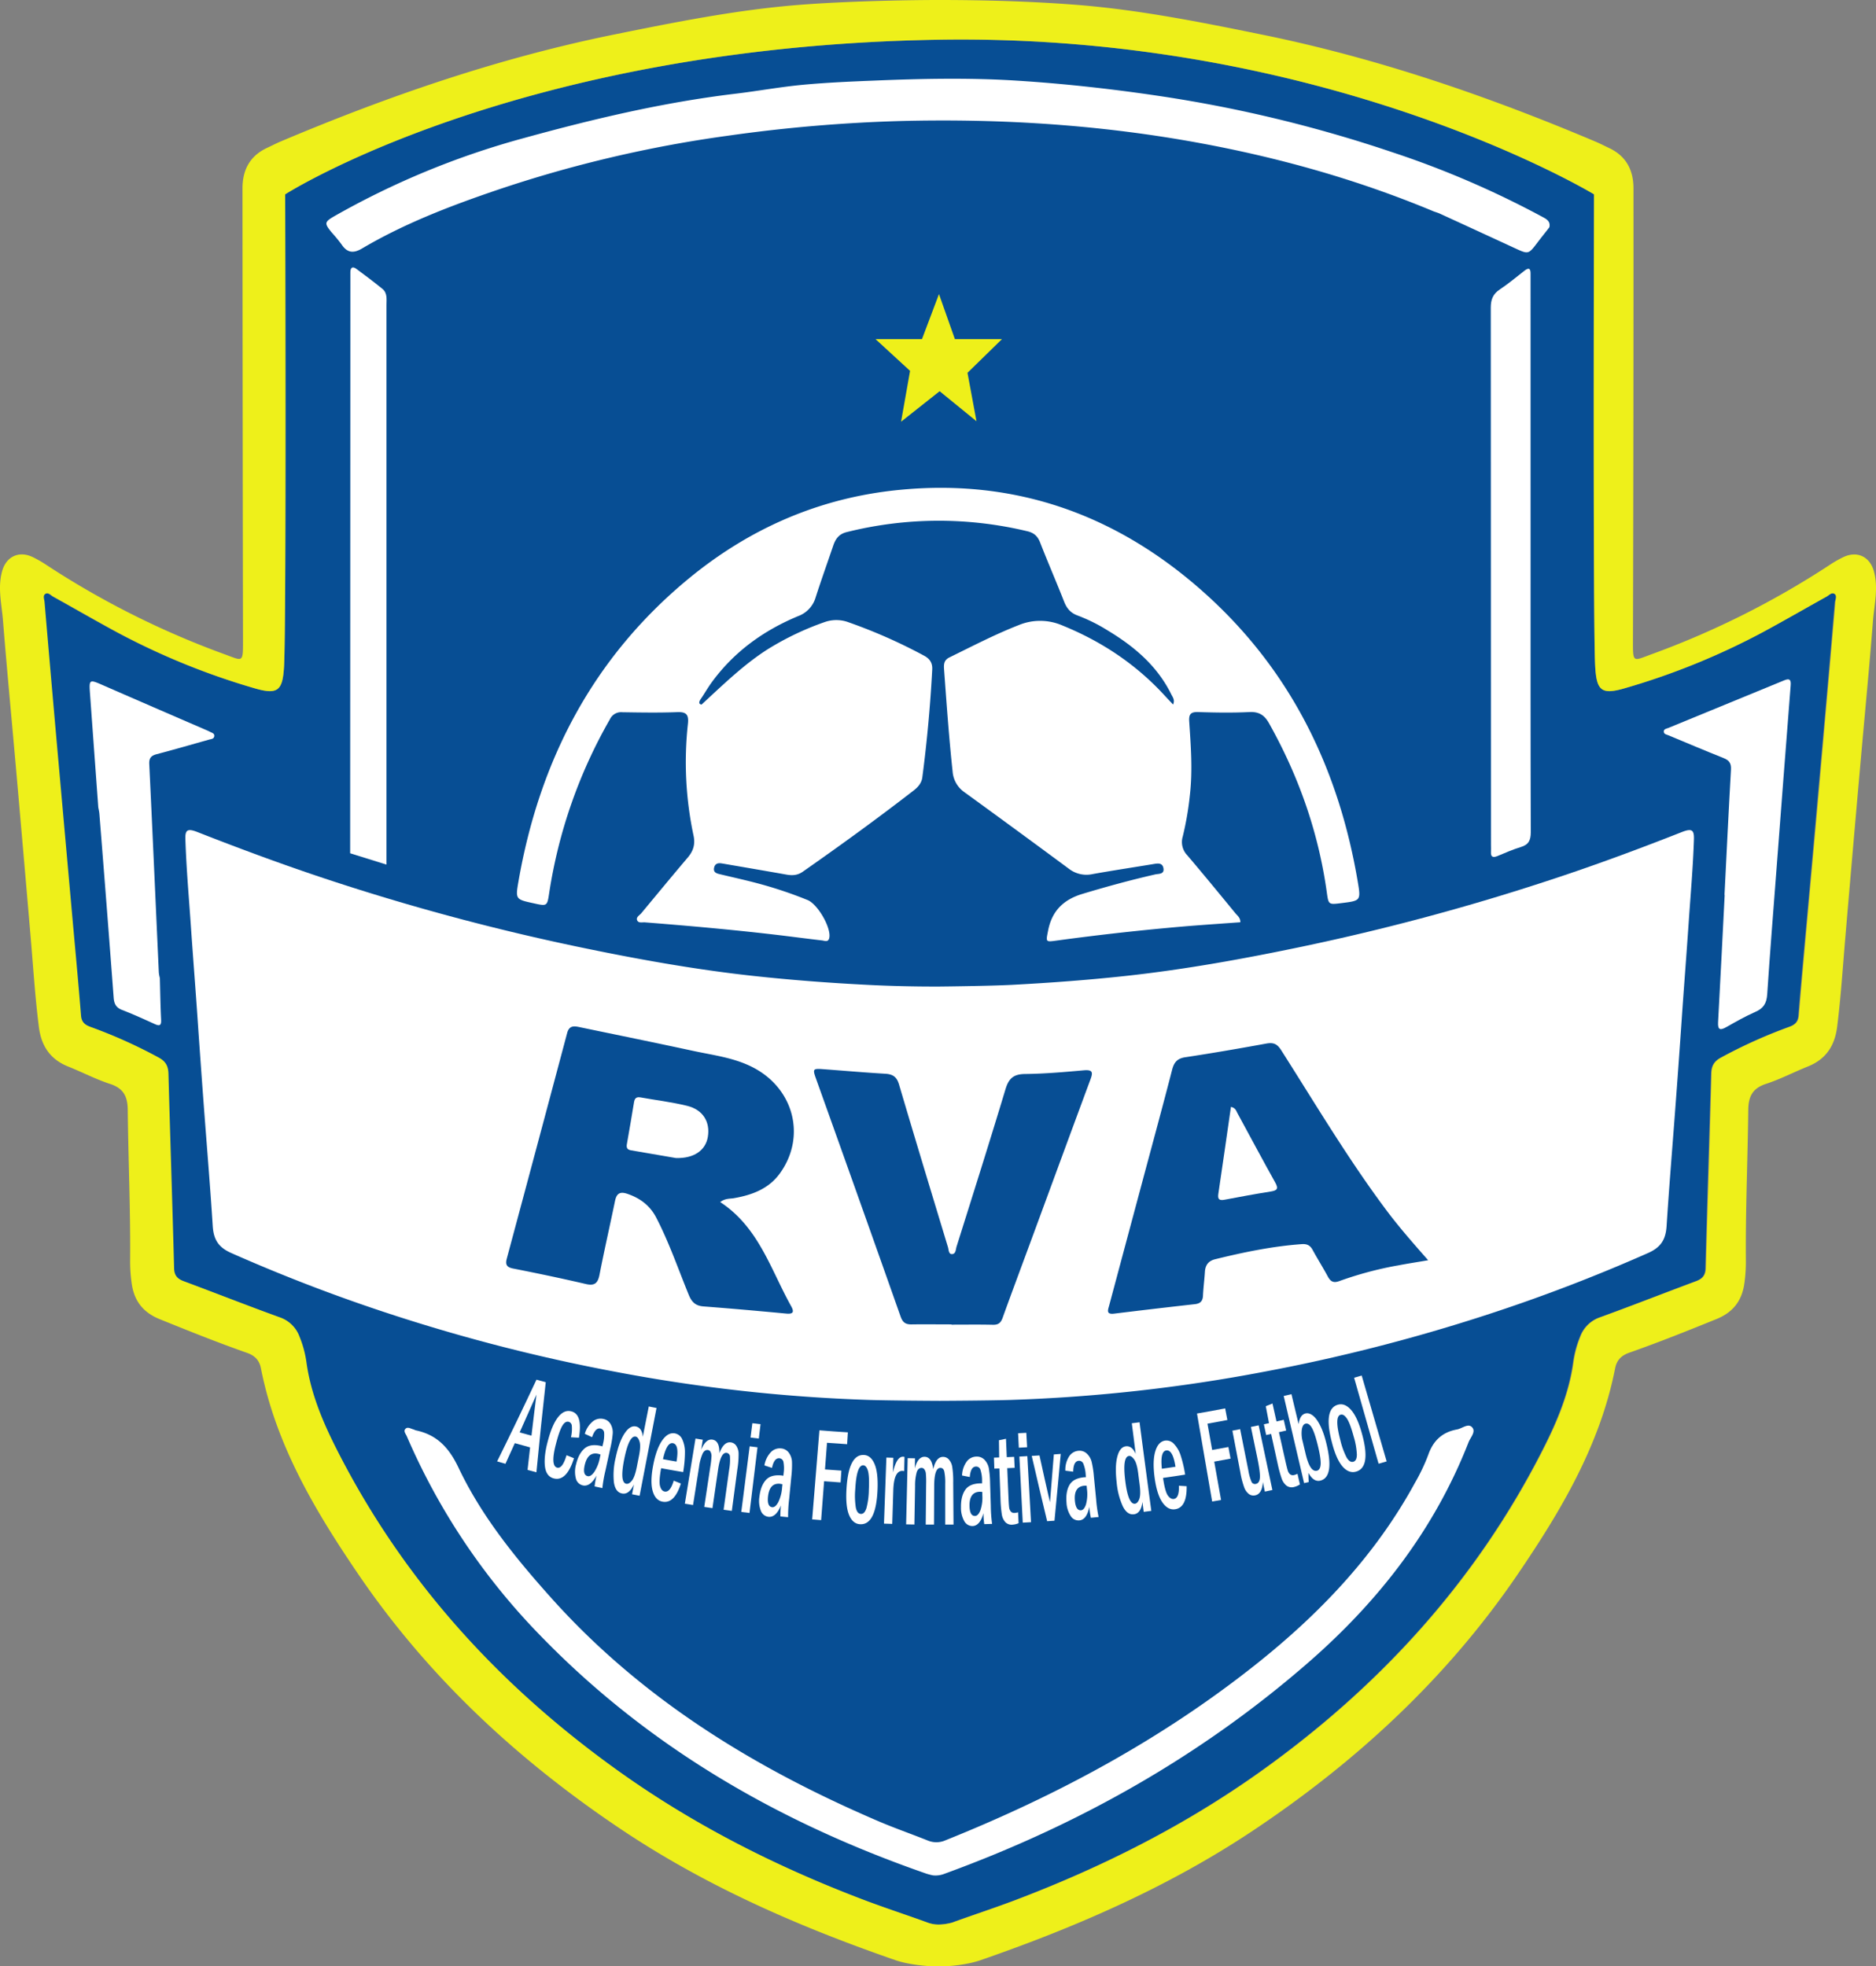 <svg xmlns="http://www.w3.org/2000/svg" viewBox="0 0 969.15 1015.86"><rect x="0" y="0" width="969.15" height="1015.86" fill="#808080" stroke="none"/><defs><style>.cls-1{fill:#074e94;}.cls-2{fill:#eef01a;}.cls-3{fill:#fff;}</style></defs><g id="Capa_2" data-name="Capa 2"><g id="Capa_1-2" data-name="Capa 1"><path class="cls-1" d="M947.62,306.75c-1.47-.81-2.75.77-4,1.47-11.06,6.14-22,12.47-33.15,18.49a368.1,368.1,0,0,1-70.65,28.72c-12.59,3.74-15.07,1.49-15.75-11.51-1.2-23-.58-243.52-.58-243.52S686.31,17.2,484.75,20.52c-218.43,3.6-337.42,79.88-337.42,79.88S148,321,146.77,343.92c-.68,13-3.16,15.25-15.75,11.51a368.1,368.1,0,0,1-70.65-28.72c-11.12-6-22.08-12.35-33.14-18.49-1.26-.7-2.54-2.28-4-1.47s-.67,2.74-.55,4.13q3.2,37.31,6.49,74.61,3.73,42.27,7.55,84.54c1.63,18.23,3.35,36.46,4.83,54.7.29,3.52,2.23,4.84,5.1,5.86A256.2,256.2,0,0,1,81.7,546.37c3.52,1.87,4.93,4.28,5,8.28.9,33.45,2,66.9,2.92,100.36.1,3.83,1.65,5.62,5,6.89,16.54,6.15,33,12.61,49.54,18.64a16.53,16.53,0,0,1,10.29,10.08,54.51,54.51,0,0,1,3.52,13c2.18,16.06,8.34,30.73,15.59,45,34.48,68,84.27,122.52,146,166.58,39.12,27.91,81.66,49.31,126.48,66.35,10.88,4.13,21.95,7.73,32.89,11.7a16.48,16.48,0,0,0,6.35,1,28.54,28.54,0,0,0,6.36-1c10.93-4,22-7.57,32.88-11.7,44.82-17,87.36-38.44,126.49-66.35,61.78-44.06,111.56-98.61,146-166.58,7.26-14.3,13.41-29,15.59-45a55,55,0,0,1,3.52-13,16.56,16.56,0,0,1,10.29-10.08c16.58-6,33-12.49,49.54-18.64,3.41-1.27,5-3.06,5-6.89.89-33.46,2-66.91,2.92-100.36.11-4,1.52-6.41,5-8.28a256.08,256.08,0,0,1,35-15.78c2.87-1,4.81-2.34,5.1-5.86,1.49-18.24,3.21-36.47,4.84-54.7q3.78-42.27,7.55-84.54,3.3-37.31,6.48-74.61C948.28,309.49,949.17,307.62,947.62,306.75Z"></path><path class="cls-2" d="M968,294.93c-2.14-7.42-8.61-10.44-15.63-7.16A59,59,0,0,0,945,292a446.27,446.27,0,0,1-91.79,46c-9.61,3.51-9.65,4.72-9.62-6.87q.33-116.91.27-233.8c0-9.47-3.79-16.74-12.65-20.88-2.26-1.06-4.48-2.23-6.77-3.2-56-23.7-113.34-43.39-173.1-55.49C619.73,11.32,588.1,5,555.86,2.48,532.63.67,508.33,0,485.06,0c-17.85,0-48.54.67-71.76,2.48C381.06,5,349.43,11.32,317.8,17.73,258,29.83,200.73,49.52,144.7,73.22c-2.3,1-4.51,2.14-6.77,3.2-8.87,4.14-12.66,11.41-12.65,20.88q.06,116.9.26,233.8c0,11.59,0,10.38-9.62,6.87a446.27,446.27,0,0,1-91.79-46,58.29,58.29,0,0,0-7.35-4.23c-7-3.28-13.49-.26-15.63,7.16-2.48,8.63-.27,17.25.4,25.8,2,24.88,4.38,49.71,6.57,74.57q3.92,44.49,7.73,89c1.31,15.41,2.29,30.85,4.22,46.21,1.23,9.76,5.77,16.77,15.12,20.5,7.27,2.9,14.26,6.58,21.68,9,7,2.27,9.05,6.56,9.13,13.41.29,26.14,1.46,52.27,1.22,78.41A80.36,80.36,0,0,0,68,662.77c1.17,9.09,5.78,15.19,14.39,18.69,15,6.08,29.94,12.08,45.18,17.43,4,1.41,6.4,3.75,7.23,8,7.82,39.79,28.09,73.79,50.46,106.62C221.71,867,268.51,910.2,322.28,946c43.52,28.94,91,49.58,140.28,66.65,6.83,2.37,16.74,3.26,22.39,3.26s14.82-.89,21.64-3.26c49.26-17.07,96.77-37.71,140.29-66.65C700.64,910.2,747.44,867,783.94,813.47c22.36-32.83,42.64-66.83,50.45-106.62.83-4.21,3.19-6.55,7.23-8,15.24-5.35,30.23-11.35,45.19-17.43,8.6-3.5,13.21-9.6,14.38-18.69a78.79,78.79,0,0,0,.74-10.95c-.24-26.14.93-52.27,1.23-78.41.08-6.85,2.18-11.14,9.13-13.41,7.41-2.41,14.4-6.09,21.67-9,9.35-3.73,13.9-10.74,15.12-20.5,1.93-15.36,2.92-30.8,4.23-46.21q3.78-44.51,7.73-89c2.18-24.86,4.6-49.69,6.56-74.57C968.28,312.18,970.49,303.56,968,294.93Zm-19.84,15.95q-3.18,37.31-6.48,74.61-3.73,42.27-7.55,84.54c-1.63,18.23-3.35,36.46-4.84,54.7-.29,3.52-2.23,4.84-5.1,5.86a256.08,256.08,0,0,0-35,15.78c-3.53,1.87-4.94,4.28-5,8.28-.89,33.45-2,66.9-2.92,100.36-.1,3.83-1.64,5.62-5,6.89-16.53,6.15-33,12.61-49.54,18.64a16.56,16.56,0,0,0-10.29,10.08,55,55,0,0,0-3.52,13c-2.18,16.06-8.33,30.73-15.59,45-34.48,68-84.26,122.52-146,166.58-39.13,27.91-81.67,49.31-126.49,66.35-10.87,4.13-21.95,7.73-32.88,11.7a28.54,28.54,0,0,1-6.36,1,16.48,16.48,0,0,1-6.35-1c-10.94-4-22-7.57-32.89-11.7-44.82-17-87.36-38.44-126.48-66.35-61.78-44.06-111.57-98.61-146-166.58-7.25-14.3-13.41-29-15.59-45a54.51,54.51,0,0,0-3.52-13,16.53,16.53,0,0,0-10.29-10.08c-16.58-6-33-12.49-49.54-18.64-3.4-1.27-4.95-3.06-5-6.89-.88-33.46-2-66.91-2.92-100.36-.11-4-1.52-6.41-5-8.28a256.2,256.2,0,0,0-35.05-15.78c-2.87-1-4.81-2.34-5.1-5.86-1.48-18.24-3.2-36.47-4.83-54.7q-3.78-42.27-7.55-84.54-3.3-37.31-6.49-74.61c-.12-1.39-1-3.26.55-4.13s2.74.77,4,1.47c11.06,6.14,22,12.47,33.14,18.49A368.1,368.1,0,0,0,131,355.43c12.59,3.74,15.07,1.49,15.75-11.51,1.21-23,.56-243.52.56-243.52s119-76.28,337.42-79.88C686.31,17.2,823.49,100.4,823.49,100.4s-.62,220.55.58,243.52c.68,13,3.16,15.25,15.75,11.51a368.1,368.1,0,0,0,70.65-28.72c11.13-6,22.09-12.35,33.15-18.49,1.25-.7,2.53-2.28,4-1.47S948.28,309.49,948.16,310.88Z"></path><path class="cls-3" d="M868.76,429.89c-23.71,9.34-47.61,18.15-71.85,26a1185.67,1185.67,0,0,1-123.5,33c-30.32,6.36-60.78,11.9-91.6,15.27-19.52,2.13-39.08,3.57-58.7,4.61-12.09.64-37.69.89-37.69.89-12.08.05-25.6-.25-37.69-.89-19.62-1-39.18-2.48-58.69-4.61-30.82-3.37-61.28-8.91-91.61-15.27a1186.33,1186.33,0,0,1-123.5-33c-24.23-7.88-48.14-16.69-71.84-26-5.12-2-6.47-1.27-6.32,3.53.46,14.8,1.77,29.55,2.79,44.31,1.12,16.25,2.41,32.49,3.52,48.74q1.64,23.89,3.43,47.76c1.49,19.72,3.13,39.45,4.39,59.18.46,7.29,3.19,11.08,9.54,13.91a874.16,874.16,0,0,0,84.42,32.27A918.78,918.78,0,0,0,318.51,708.8a845.41,845.41,0,0,0,130.37,14.43c11.83.37,36.54.47,36.54.47s24.71-.1,36.55-.47A845.68,845.68,0,0,0,652.34,708.8,918.63,918.63,0,0,0,767,679.59a872.17,872.17,0,0,0,84.42-32.27c6.35-2.83,9.08-6.62,9.55-13.91,1.26-19.73,2.9-39.46,4.38-59.18q1.8-23.87,3.44-47.76c1.11-16.25,2.4-32.49,3.51-48.74,1-14.76,2.33-29.51,2.8-44.31C875.22,428.62,873.88,427.88,868.76,429.89ZM408.66,674.71c1.54,2.76,1.48,4.28-2.45,3.91-14.25-1.35-28.51-2.61-42.79-3.7-4.06-.31-6.06-2.21-7.57-5.9-5.48-13.38-10.16-27.1-16.85-40-3.24-6.24-8.37-10.08-15-12.3-3.88-1.29-5.5,0-6.28,3.71-2.62,12.7-5.52,25.34-8,38.06-.85,4.33-2.43,5.94-7.06,4.86-12.47-2.91-25-5.53-37.57-8-3.29-.65-4.13-2-3.29-5.1Q277.46,592,293,533.66c1.15-4.31,4.08-3.52,7.1-2.88,19.23,4,38.47,7.91,57.67,12.06,10.69,2.32,21.67,3.55,31.61,8.81,20.79,11,27.07,35.53,13.65,54.35-5.82,8.17-14.45,11.35-23.88,13-2.09.37-4.37,0-7.11,2C392,634.07,398.13,655.86,408.66,674.71ZM563.28,557.8c-10.76,29-21.38,58-32.06,86.94-4.42,12-8.92,24-13.23,36-.92,2.57-2.16,3.73-5,3.66-7.16-.17-14.31-.06-21.47-.06v-.13c-6.83,0-13.66-.1-20.48,0-3.09.07-4.66-.9-5.76-4Q443.7,619.09,421.82,558c-2.15-6-2.11-6.07,4.18-5.59,10.46.78,20.91,1.69,31.37,2.31,3.85.23,5.9,1.59,7.06,5.5,8.29,28.06,16.8,56.07,25.29,84.07.41,1.34.3,3.58,2,3.61,2.09,0,2-2.39,2.43-3.83,8.52-27.11,17.1-54.19,25.3-81.39,1.65-5.5,4.13-7.76,10-7.83,10.14-.11,20.29-1,30.39-1.9C564.64,552.52,564.67,554.07,563.28,557.8Zm158.54,96a186.06,186.06,0,0,0-29.84,8c-3,1.12-4.53.39-6-2.28-2.51-4.68-5.37-9.18-7.9-13.85-1.3-2.4-3-3.12-5.69-2.92-15.16,1.1-30,4.19-44.67,7.8-3.33.82-5,2.9-5.25,6.37-.25,4.15-.81,8.28-1,12.43-.13,2.87-1.4,4.09-4.21,4.41q-20.84,2.33-41.64,4.88c-4.34.54-3.23-1.89-2.61-4.22q8.37-31.28,16.75-62.55c5.28-19.73,10.66-39.43,15.76-59.2,1-3.88,2.65-5.85,6.8-6.48,14-2.12,27.91-4.52,41.82-7.06,3.6-.66,5.59.06,7.67,3.33,17.67,27.74,34.46,56.06,54.17,82.45,6.55,8.78,13.75,17,21.81,26.15C731.9,652.08,726.84,652.83,721.82,653.82Z"></path><path class="cls-3" d="M362.42,364c10.86-10,22.37-21.29,35.07-29.13a148.1,148.1,0,0,1,28.84-13.6,18.13,18.13,0,0,1,12.24.29,272,272,0,0,1,38.78,17.16c3,1.59,4.43,3.79,4.24,7.2q-1.48,27.93-5.11,55.67c-.39,3-2.26,5.08-4.58,6.87-18.7,14.48-37.84,28.37-57.22,41.91-2.74,1.91-5.48,2-8.54,1.44-10-1.78-20-3.48-30-5.2-1.15-.2-2.3-.4-3.45-.58-1.87-.28-3.34.21-3.78,2.26-.49,2.26,1.07,2.88,2.8,3.3,6.32,1.51,12.66,2.92,18.94,4.56a215.35,215.35,0,0,1,26.53,8.82c5.37,2.16,12.5,14.72,11.19,19.73-.58,2.22-2.4,1.29-3.74,1.14-7.28-.84-14.54-1.81-21.82-2.68-23.15-2.75-46.38-4.83-69.62-6.65-1.4-.11-3.38.52-4.05-1.09s1.23-2.52,2.13-3.6c8-9.63,15.92-19.25,24-28.77,2.9-3.41,4-6.88,3-11.45a182.14,182.14,0,0,1-2.9-57.61c.46-4.54-.53-6.28-5.44-6.09-9.48.36-19,.2-28.48.05a6.35,6.35,0,0,0-6.37,3.65,258.8,258.8,0,0,0-31.33,89.51c-1.08,7.11-1,7.12-8.21,5.52-9.16-2-9.3-2.06-7.69-11.31C278.69,393,306.19,340,355.31,299.3c31.66-26.21,68-42.17,109.18-46.2,60.83-6,113.36,13.26,158.23,53.65,44.27,39.86,68.89,90.58,78.72,148.86,1.64,9.7,1.43,9.73-8.4,10.95-6.83.85-6.71.83-7.64-5.79-4.34-31-14.58-60-29.9-87.26-2.28-4-5.07-5.89-10-5.65-8.81.43-17.66.29-26.48,0-3.76-.11-4.92,1-4.67,4.79.84,12.62,1.81,25.25.37,37.91A159.24,159.24,0,0,1,611,432.21a9.83,9.83,0,0,0,2.33,9.62c8.42,9.9,16.65,19.94,24.91,30,1,1.23,2.56,2.22,2.54,4.62-9.07.67-18.17,1.27-27.26,2q-33.85,2.87-67.53,7.45c-6,.82-5.69.81-4.52-5.24,2-10.13,8-15.93,17.69-18.85,12.45-3.76,25-7.18,37.64-10.07,1.71-.39,4.68,0,4.27-3-.46-3.29-3.15-2.69-5.52-2.3-10.35,1.71-20.73,3.27-31.06,5.12a14.77,14.77,0,0,1-12.2-2.67q-26.91-19.92-54-39.58a14.26,14.26,0,0,1-6.17-10.79C490.23,381,489,363.4,487.71,345.8c-.18-2.62-.09-4.78,2.81-6.19,11.81-5.78,23.47-11.87,35.74-16.66a28.89,28.89,0,0,1,22.32.07c20.06,8.12,37.69,19.73,52.45,35.62,1.56,1.69,3.13,3.37,5,5.33,1.06-2.41-.28-3.89-1-5.37C597.8,344,586,334,572.36,325.78A87.22,87.22,0,0,0,556.74,318c-3.62-1.3-5.63-3.66-7-7.15-4-10.21-8.4-20.28-12.38-30.51-1.27-3.26-3.05-5-6.55-5.87a195.91,195.91,0,0,0-93.46.44c-4,1-5.75,3.56-6.93,7.06-3,8.83-6.14,17.59-9,26.47a14.67,14.67,0,0,1-9,9.82c-17.87,7.41-33.13,18.37-44.66,34.13-1.85,2.54-3.45,5.26-5.17,7.89C361.77,361.46,360.14,363.58,362.42,364Z"></path><path class="cls-3" d="M740.69,109.23c-42-17.55-85.56-29.38-130.39-37-47.91-8.12-96.16-10.93-144.65-9.72a792,792,0,0,0-89.37,7.57A647.36,647.36,0,0,0,256.4,98.29c-23.92,8.15-47.52,17.19-69.38,30.09-4.47,2.64-7.64,2.26-10.54-2.06a79.65,79.65,0,0,0-5.07-6.16c-4.06-4.94-3.88-5.51,1.87-8.79a421.06,421.06,0,0,1,96.53-39.81c36.21-10,72.73-18.68,110.13-23.14,11.54-1.38,23-3.5,34.59-4.59,12.4-1.17,24.88-1.71,37.34-2.2,24.29-1,48.6-1.51,72.88,0,25.37,1.58,50.63,4.42,75.76,8.2A697.09,697.09,0,0,1,719.19,78.62a481.87,481.87,0,0,1,78.34,33.81c2.18,1.19,3.43,2.46,2.87,5-2,2.62-4.13,5.21-6.13,7.86-4.68,6.17-4.66,6.17-11.84,2.85q-19.23-8.89-38.49-17.72C742.9,109.94,741.78,109.62,740.69,109.23Z"></path><path class="cls-3" d="M481.94,968.84a32.27,32.27,0,0,1-3.44-.9C403,941.72,335.35,902.89,279.34,845.16A339.93,339.93,0,0,1,210.16,742c-.51-1.17-1.75-2.51-.84-3.67,1.14-1.47,2.75-.27,4.15.09.48.12.91.43,1.39.53,10.94,2.32,17.12,9,22,19.26,11.93,25.15,29.46,46.69,47.93,67.33,46.7,52.18,104.83,87.76,168.51,115.12,8.55,3.68,17.36,6.74,26,10.19a11.57,11.57,0,0,0,9.14-.12c57.16-22.92,111-51.83,159.39-90.11C681.22,834.23,710.4,803.81,731,766a97.18,97.18,0,0,0,6.84-14.4c2.55-7.35,7.25-11.72,14.82-13.11,2.68-.49,5.81-3.4,7.86-1.11s-.86,5.18-1.85,7.69C741,790.27,712.13,827.33,675.75,859c-55.68,48.45-118.85,83.91-188,109.09A12.4,12.4,0,0,1,481.94,968.84Z"></path><path class="cls-3" d="M790.71,287.15c0,47.6-.05,95.19.1,142.78,0,4.14-1.08,6.44-5.13,7.66s-8.09,3-12.1,4.67c-2.28.93-3.51.54-3.34-2.19.07-1.16,0-2.33,0-3.49q0-138.79-.1-277.58c0-4.28,1.11-7.09,4.67-9.47,4.41-2.94,8.51-6.36,12.69-9.64,2.18-1.71,3.23-1.39,3.2,1.48,0,1.17,0,2.33,0,3.5Z"></path><path class="cls-3" d="M180.89,440.82S181,239,181,145.12c0-1.5,0-3,0-4.49,0-2.4,1.13-3.18,3.07-1.75,4.56,3.34,9.07,6.77,13.46,10.33,2.69,2.17,2.13,5.41,2.13,8.38q0,97.89,0,195.77c0,27.3,0,93.31,0,93.31Z"></path><path class="cls-3" d="M890.88,462.37c1.09-21.6,2.12-43.2,3.35-64.79.18-3.23-.91-4.79-3.81-5.94-9.57-3.82-19.07-7.84-28.59-11.8-.89-.37-2.13-.51-2.29-1.66-.23-1.61,1.37-1.71,2.31-2.1q30-12.36,59.94-24.63c2.81-1.16,3.5-.22,3.28,2.61q-3.72,47.51-7.32,95c-1.64,21.56-3.38,43.12-4.81,64.69-.3,4.54-1.92,7.21-6.1,9-5.16,2.27-10.1,5.09-15,7.86-3.13,1.77-4.49,1.54-4.27-2.5,1.2-21.93,2.28-43.86,3.41-65.79Z"></path><path class="cls-3" d="M50.78,417.16q-2.13-29.1-4.24-58.21c-.59-8.19-.57-8.12,7-4.8,17.22,7.53,34.49,15,51.73,22.46,1.07.46,2.16.9,3.18,1.44s2.44.8,2.24,2.29-1.65,1.46-2.72,1.77c-9,2.53-17.91,5.12-26.92,7.48-2.88.75-4.09,1.91-3.94,5.11,1.72,35.9,3.3,71.8,4.94,107.7a19.33,19.33,0,0,0,.54,2.89c.19,7.13.28,14.26.64,21.38.15,2.9-.51,3.64-3.26,2.39-5.6-2.54-11.19-5.1-16.92-7.31-3.14-1.21-4.09-3.2-4.33-6.37Q55.15,468,51.35,420.56C51.26,419.42,51,418.29,50.78,417.16Z"></path><path class="cls-3" d="M349.17,598.26c-6.84-1.17-15-2.62-23.24-4-2-.33-2.38-1.46-2.08-3.18,1.25-7.21,2.53-14.42,3.69-21.65.34-2.1,1.29-2.86,3.37-2.49,8,1.44,16.17,2.4,24.07,4.35,8.2,2,12,8.34,10.69,16.07C364.52,594.25,358.57,598.54,349.17,598.26Z"></path><path class="cls-3" d="M635.91,571.84c2.41.52,2.68,2,3.29,3.11,6.52,12,12.91,24,19.56,35.91,1.85,3.32,1,4.19-2.41,4.72-7.88,1.23-15.73,2.71-23.57,4.19-2.49.47-3.84.16-3.4-2.88C631.59,602,633.72,587.06,635.91,571.84Z"></path><path class="cls-3" d="M277.15,712.76l4.79,1.32q-2.61,23.24-4.82,46.52l-4.58-1.22c.51-4.65.78-7,1.31-11.63-3.16-.86-4.74-1.3-7.89-2.19-1.93,4.27-2.9,6.4-4.84,10.66l-4.3-1.24Q267.19,734,277.15,712.76Zm-2.59,28.94c1-8.49,1.51-12.74,2.58-21.22-3.44,7.82-5.18,11.73-8.68,19.53C270.9,740.7,272.12,741,274.56,741.7Z"></path><path class="cls-3" d="M299.07,742.75l-4.11-.23a19.26,19.26,0,0,0,.44-6,2.27,2.27,0,0,0-1.62-2q-1.8-.45-3.33,2.15t-3.33,9.64q-2.81,11,.73,11.91,2.72.67,4.83-6.44l3.84,1.57c-2.51,8-6,11.54-10.38,10.44-2.61-.65-4.15-2.68-4.6-6.06s0-7.76,1.44-13.15q2.22-8.52,5.33-12.46c2.07-2.63,4.33-3.64,6.81-3Q301.11,730.6,299.07,742.75Z"></path><path class="cls-3" d="M305.86,742.48l-3.74-1.74a12.8,12.8,0,0,1,4.05-6.35,6.39,6.39,0,0,1,5.52-1.33,5.46,5.46,0,0,1,3.8,2.75,8.61,8.61,0,0,1,1.05,4.71,52,52,0,0,1-1.23,7.6c-1,4.54-1.49,6.82-2.48,11.37a73.21,73.21,0,0,0-1.65,9.3l-4-.88a43.38,43.38,0,0,1,1-5.61c-2.21,4-4.61,5.66-7.15,5.07a4.77,4.77,0,0,1-3.53-3.55,14,14,0,0,1,.12-7.39q1.31-5.43,4.29-8.06c2-1.76,4.8-2.21,8.46-1.39l.86.23.3-1.35a17.86,17.86,0,0,0,.57-5.53,2.36,2.36,0,0,0-1.85-2.32Q307.59,737.4,305.86,742.48Zm4.39,9a9.05,9.05,0,0,0-1.17-.4c-3.58-.81-5.91,1.11-7,5.79q-1.18,5.12,1.51,5.73c1.06.25,2.19-.47,3.4-2.14a20.3,20.3,0,0,0,2.9-7.36Z"></path><path class="cls-3" d="M335.17,726.61c1.59.32,2.39.48,4,.78q-4.38,22.68-8.75,45.35l-3.9-.77c.4-2,.61-3,1-5.07q-2.6,5.39-6.2,4.65c-2.3-.47-3.7-2.41-4.18-5.81a37.79,37.79,0,0,1,.94-12.77q1.76-8.24,4.58-12.45c1.87-2.81,3.8-4,5.83-3.59s3.31,2.21,3.58,5.35C333.31,736,333.93,732.88,335.17,726.61Zm-5.08,25.58c.69-3.45.78-5.94.29-7.47s-1.14-2.39-1.95-2.55q-3.39-.69-5.83,11.08-2.61,12.57.91,13.29c.91.19,1.88-.34,2.9-1.58s1.86-3.59,2.55-7Z"></path><path class="cls-3" d="M352.93,760.51c-4.56-.77-6.84-1.17-11.39-2q-1.25,6.81-.54,9.28c.47,1.65,1.27,2.58,2.4,2.78,1.88.33,3.44-1.55,4.65-5.64l3.7,1.49q-3.31,10.46-9.42,9.39c-2.48-.44-4.2-2.26-5.13-5.44s-.86-7.57.2-13.17c1.08-5.77,2.65-10.09,4.66-13s4.21-4.11,6.6-3.69a5.23,5.23,0,0,1,3.82,3.11,15.6,15.6,0,0,1,1.37,6.64A63.06,63.06,0,0,1,352.93,760.51Zm-3.44-5.43q1.54-8.9-1.87-9.5c-2.13-.37-3.83,2.37-5.12,8.26C345.29,754.35,346.69,754.6,349.49,755.08Z"></path><path class="cls-3" d="M359.3,743.18l3.75.61-.81,5.14c1.6-3.81,3.52-5.54,5.8-5.19,2.49.38,3.69,2.69,3.58,7,1.55-4.06,3.51-5.91,5.92-5.58a3.94,3.94,0,0,1,2.82,1.76,7.69,7.69,0,0,1,1.2,3.78,47.52,47.52,0,0,1-.64,8.41l-2.85,21.43-4.25-.57c1.15-8.33,1.73-12.5,2.88-20.82a28.35,28.35,0,0,0,.41-6.57,2,2,0,0,0-1.71-2q-3.12-.43-4.45,8.75c-1.16,7.92-1.73,11.88-2.88,19.8l-4.25-.63,3.1-20.55a47.22,47.22,0,0,0,.65-5.69,4.55,4.55,0,0,0-.47-2.14,1.74,1.74,0,0,0-1.33-1c-1.14-.17-2.07.43-2.78,1.81a25,25,0,0,0-1.86,7l-3.1,19.6-4.24-.68Q356.55,760.05,359.3,743.18Z"></path><path class="cls-3" d="M392,743.19c-1.71-.2-2.56-.31-4.27-.53.38-3,.56-4.45.94-7.41l4.23.52Zm-4.75,4,4.08.51q-2.07,16.95-4.13,33.92l-4.25-.53Q385.13,764.19,387.28,747.24Z"></path><path class="cls-3" d="M398.81,758.35l-3.9-1.29a12.93,12.93,0,0,1,3.26-6.78,6.33,6.33,0,0,1,5.31-2,5.43,5.43,0,0,1,4.07,2.27,8.64,8.64,0,0,1,1.59,4.56,52.42,52.42,0,0,1-.33,7.69l-1.13,11.58a75.12,75.12,0,0,0-.54,9.43l-4-.4a43.72,43.72,0,0,1,.31-5.68c-1.73,4.2-3.9,6.16-6.48,5.88a4.77,4.77,0,0,1-3.9-3.11,14,14,0,0,1-.74-7.36q.65-5.53,3.29-8.51c1.76-2,4.49-2.76,8.21-2.37l.87.12.14-1.38a17.82,17.82,0,0,0-.08-5.55,2.36,2.36,0,0,0-2.1-2.09Q399.92,753.11,398.81,758.35Zm5.4,8.47a9,9,0,0,0-1.21-.26c-3.63-.38-5.71,1.8-6.24,6.58q-.57,5.21,2.17,5.51c1.07.11,2.1-.73,3.1-2.53a20.35,20.35,0,0,0,2-7.65Z"></path><path class="cls-3" d="M423.32,738.92c5.88.48,8.82.69,14.69,1.06l-.38,6.11c-4.16-.26-6.24-.4-10.39-.72l-1.05,13.77c3.39.26,5.08.37,8.47.6l-.4,6.11c-3.41-.23-5.12-.35-8.53-.61-.61,8-.92,12-1.53,20.08l-4.63-.37Z"></path><path class="cls-3" d="M453.34,769.57c-.51,12.17-3.5,18.16-9,17.87-2.52-.12-4.43-1.71-5.69-4.73s-1.71-7.56-1.34-13.62c.73-11.91,3.72-17.69,9-17.42,2.38.12,4.2,1.66,5.48,4.63S453.58,763.69,453.34,769.57Zm-4.49.16c.23-4.79.06-8.1-.48-9.92S447,757.06,446,757c-2.32-.11-3.71,4-4.17,12.37a39.34,39.34,0,0,0,.3,9.52c.45,2.08,1.31,3.15,2.59,3.22s2.23-.93,2.89-3A39.11,39.11,0,0,0,448.85,769.73Z"></path><path class="cls-3" d="M457.91,753l3.6.12-.24,7.65c1.3-5.54,3-8.27,5.25-8.21a2.89,2.89,0,0,1,.75.12l-.18,7.34a5,5,0,0,0-.84-.13c-3-.07-4.55,3.26-4.77,10-.21,7-.32,10.43-.54,17.38l-4.27-.14Q457.29,770.07,457.91,753Z"></path><path class="cls-3" d="M468.91,753.31l3.78.08-.09,5.21c1-4,2.71-6,5-6,2.51,0,4,2.15,4.5,6.4,1-4.24,2.65-6.35,5.08-6.35a3.93,3.93,0,0,1,3,1.34,7.54,7.54,0,0,1,1.71,3.58,48,48,0,0,1,.54,8.42c.06,8.65.1,13,.16,21.62l-4.28,0c0-8.41,0-12.61,0-21a28.41,28.41,0,0,0-.51-6.55c-.33-1.15-1-1.73-2-1.73q-3.15,0-3.19,9.29l-.1,20-4.28,0c.09-8.31.13-12.47.21-20.78a47.37,47.37,0,0,0-.15-5.73,4.54,4.54,0,0,0-.75-2,1.78,1.78,0,0,0-1.45-.77c-1.15,0-2,.71-2.5,2.18a25.66,25.66,0,0,0-.86,7.24c-.14,7.93-.2,11.9-.34,19.83l-4.28-.08Q468.53,770.4,468.91,753.31Z"></path><path class="cls-3" d="M501,763.06l-4-.79a13,13,0,0,1,2.36-7.14,6.32,6.32,0,0,1,5-2.63,5.44,5.44,0,0,1,4.33,1.74,8.68,8.68,0,0,1,2.15,4.32,50.83,50.83,0,0,1,.65,7.66c.15,4.65.22,7,.36,11.63a75,75,0,0,0,.67,9.42c-1.62.06-2.43.08-4.05.12a42.36,42.36,0,0,1-.42-5.67c-1.18,4.38-3.08,6.61-5.66,6.66a4.77,4.77,0,0,1-4.27-2.59,14.06,14.06,0,0,1-1.67-7.2c-.05-3.72.68-6.67,2.17-8.86s4.09-3.31,7.83-3.4c.18,0,.48,0,.88,0l0-1.39a17.8,17.8,0,0,0-.79-5.5,2.34,2.34,0,0,0-2.34-1.8C502.32,757.69,501.28,759.49,501,763.06Zm6.43,7.71a8.77,8.77,0,0,0-1.23-.11c-3.64.09-5.42,2.52-5.34,7.32.07,3.5,1,5.23,2.85,5.19,1.07,0,2-1,2.76-2.9a20.36,20.36,0,0,0,1-7.85Z"></path><path class="cls-3" d="M516.06,744.06l3.64-.76.4,9.5,3.81-.17.27,5.68-3.83.17c.25,6,.38,9,.64,15,.11,2.66.22,4.42.34,5.28a4.17,4.17,0,0,0,.83,2.09,2.36,2.36,0,0,0,2.08.74,7,7,0,0,0,1.7-.32l.27,5.64a9.52,9.52,0,0,1-3.18.76,4.49,4.49,0,0,1-3.74-1.38,8,8,0,0,1-1.78-4.11,66,66,0,0,1-.65-8c-.23-6.22-.35-9.33-.58-15.55l-2.6.09-.2-5.68,2.7-.09C516.14,749.4,516.11,747.62,516.06,744.06Z"></path><path class="cls-3" d="M530.62,747.67c-1.71.1-2.57.15-4.29.23-.15-3-.22-4.48-.38-7.46l4.25-.23Zm-4,4.82c1.64-.08,2.46-.12,4.1-.22q1,17.07,1.91,34.12l-4.27.23Z"></path><path class="cls-3" d="M533,752.15l4-.25c2.12,9.7,3.2,14.54,5.42,24.22.83-9.89,1.22-14.84,2-24.73l3.56-.27q-1.55,17.26-3.23,34.51l-3.79.26Q536.87,769,533,752.15Z"></path><path class="cls-3" d="M554.43,760.3l-4.07-.51a12.85,12.85,0,0,1,1.88-7.28,6.36,6.36,0,0,1,4.83-3A5.43,5.43,0,0,1,561.5,751a8.67,8.67,0,0,1,2.44,4.17,49.86,49.86,0,0,1,1.17,7.6l1.14,11.59a75.16,75.16,0,0,0,1.29,9.35l-4,.39a44.94,44.94,0,0,1-.79-5.63c-.88,4.45-2.63,6.8-5.21,7a4.76,4.76,0,0,1-4.43-2.29,14,14,0,0,1-2.16-7.08q-.43-5.57,1.58-9c1.34-2.28,3.86-3.58,7.59-3.92l.88-.05-.13-1.38a17.65,17.65,0,0,0-1.16-5.43,2.37,2.37,0,0,0-2.46-1.65C555.41,754.85,554.49,756.72,554.43,760.3Zm6.94,7.26a9,9,0,0,0-1.24,0c-3.63.33-5.24,2.87-4.84,7.66q.45,5.24,3.19,5c1.07-.09,1.93-1.12,2.56-3.08a20.36,20.36,0,0,0,.48-7.9Z"></path><path class="cls-3" d="M584.7,735.28c1.61-.2,2.41-.3,4-.52q3,22.89,6.07,45.78l-3.93.51-.65-5.13c-.5,4-2,6.08-4.39,6.38s-4.26-1.12-5.79-4.19a38,38,0,0,1-3.15-12.41q-.95-8.37.38-13.26c.88-3.26,2.33-5,4.38-5.25s3.83,1,5.08,3.93C585.91,744.79,585.51,741.62,584.7,735.28ZM588,761.15q-.66-5.24-2.09-7.18c-.95-1.3-1.83-1.9-2.65-1.8q-3.42.42-2,12.36,1.5,12.75,5.07,12.32c.91-.11,1.66-.92,2.23-2.42s.63-4,.18-7.48C588.44,764.63,588.29,763.47,588,761.15Z"></path><path class="cls-3" d="M612.25,761.81c-4.57.72-6.85,1.06-11.42,1.71q1,6.86,2.42,9c1,1.41,2,2,3.16,1.87q2.83-.42,2.62-6.83l4,.25c.12,7.31-1.87,11.29-5.94,11.89-2.49.37-4.7-.81-6.58-3.53s-3.21-6.91-4-12.56q-1.2-8.72.31-13.78c1-3.37,2.68-5.23,5.08-5.59a5.22,5.22,0,0,1,4.6,1.74,15.46,15.46,0,0,1,3.41,5.86A63.45,63.45,0,0,1,612.25,761.81Zm-5-4.06q-1.35-8.93-4.77-8.42c-2.14.32-2.89,3.46-2.25,9.46C603.06,758.38,604.47,758.18,607.27,757.75Z"></path><path class="cls-3" d="M618.38,730.25c5.82-1,8.73-1.53,14.54-2.65l1.15,6c-4.11.79-6.16,1.17-10.28,1.9,1,5.43,1.45,8.15,2.42,13.59,3.35-.6,5-.91,8.38-1.54l1.13,6c-3.37.64-5.06.95-8.44,1.55,1.41,7.92,2.12,11.89,3.53,19.82l-4.6.8Z"></path><path class="cls-3" d="M636.66,739.11l4-.79c1.7,8.52,2.54,12.78,4.24,21.3a25.76,25.76,0,0,0,1.63,5.87,1.92,1.92,0,0,0,2.26,1.12c1.26-.26,1.95-1.33,2.08-3.22s-.31-5.26-1.31-10.1l-3.33-16.1,4-.84q3.54,16.71,7.09,33.42l-3.89.82c-.42-2-.63-3-1-5q-.42,6.21-4,6.92a4,4,0,0,1-3.24-.66,7.72,7.72,0,0,1-2.36-3.26,44.26,44.26,0,0,1-2.07-8Z"></path><path class="cls-3" d="M653.91,726.47l3.46-1.4,2.08,9.28c1.5-.34,2.25-.5,3.74-.85l1.27,5.54-3.76.86,3.3,14.7q.87,3.89,1.28,5.13a4.08,4.08,0,0,0,1.18,1.91,2.41,2.41,0,0,0,2.19.36,7.44,7.44,0,0,0,1.63-.62l1.27,5.5a9.65,9.65,0,0,1-3,1.32,4.53,4.53,0,0,1-3.95-.7,8,8,0,0,1-2.5-3.72A67.87,67.87,0,0,1,660,756l-3.33-15.2-2.56.56c-.48-2.22-.72-3.34-1.19-5.56l2.65-.57C654.92,731.71,654.58,730,653.91,726.47Z"></path><path class="cls-3" d="M663.17,721.18l4-.93,3.7,15.49c.45-3.21,1.6-5,3.47-5.5s4,.58,5.9,3.23,3.51,6.45,4.78,11.44c3.07,12.06,2.1,18.74-2.91,20-2.35.57-4.41-.77-6.15-4,0,1.33,0,2.9.14,4.73l-2.39.56Q668.41,743.67,663.17,721.18Zm11.32,29.91q2.28,9.57,5.83,8.71,1.83-.45,1.95-3.54c.08-2.06-.45-5.35-1.57-9.88-1.08-4.35-2.11-7.31-3.07-8.9s-2-2.23-3.15-2c-1,.24-1.63,1.21-1.94,2.91a16,16,0,0,0,.47,6.45Z"></path><path class="cls-3" d="M703.55,740.51c3.28,11.73,2.25,18.36-3.1,19.79-2.46.66-4.78-.25-6.93-2.73s-4-6.67-5.48-12.54c-3-11.55-1.9-18,3.21-19.35,2.33-.63,4.55.27,6.7,2.69S702,734.84,703.55,740.51Zm-4.26,1.55q-1.89-6.94-3.52-9.29t-3.18-1.92q-3.39.92-.18,13.06a39.38,39.38,0,0,0,3.23,9q1.61,2.76,3.47,2.26c1.23-.33,1.85-1.58,1.85-3.74A38.11,38.11,0,0,0,699.29,742.06Z"></path><path class="cls-3" d="M699.54,711.76c1.57-.45,2.36-.67,3.92-1.13q6.45,22.18,12.89,44.35l-4.16,1.2Q705.88,734,699.54,711.76Z"></path><polygon class="cls-2" points="493.3 175.19 517.63 175.19 499.81 192.6 504.46 217.63 485.42 202.11 465.5 217.87 470.14 191.6 452.29 175.19 476.3 175.19 485.08 151.93 493.3 175.19"></polygon></g></g></svg>